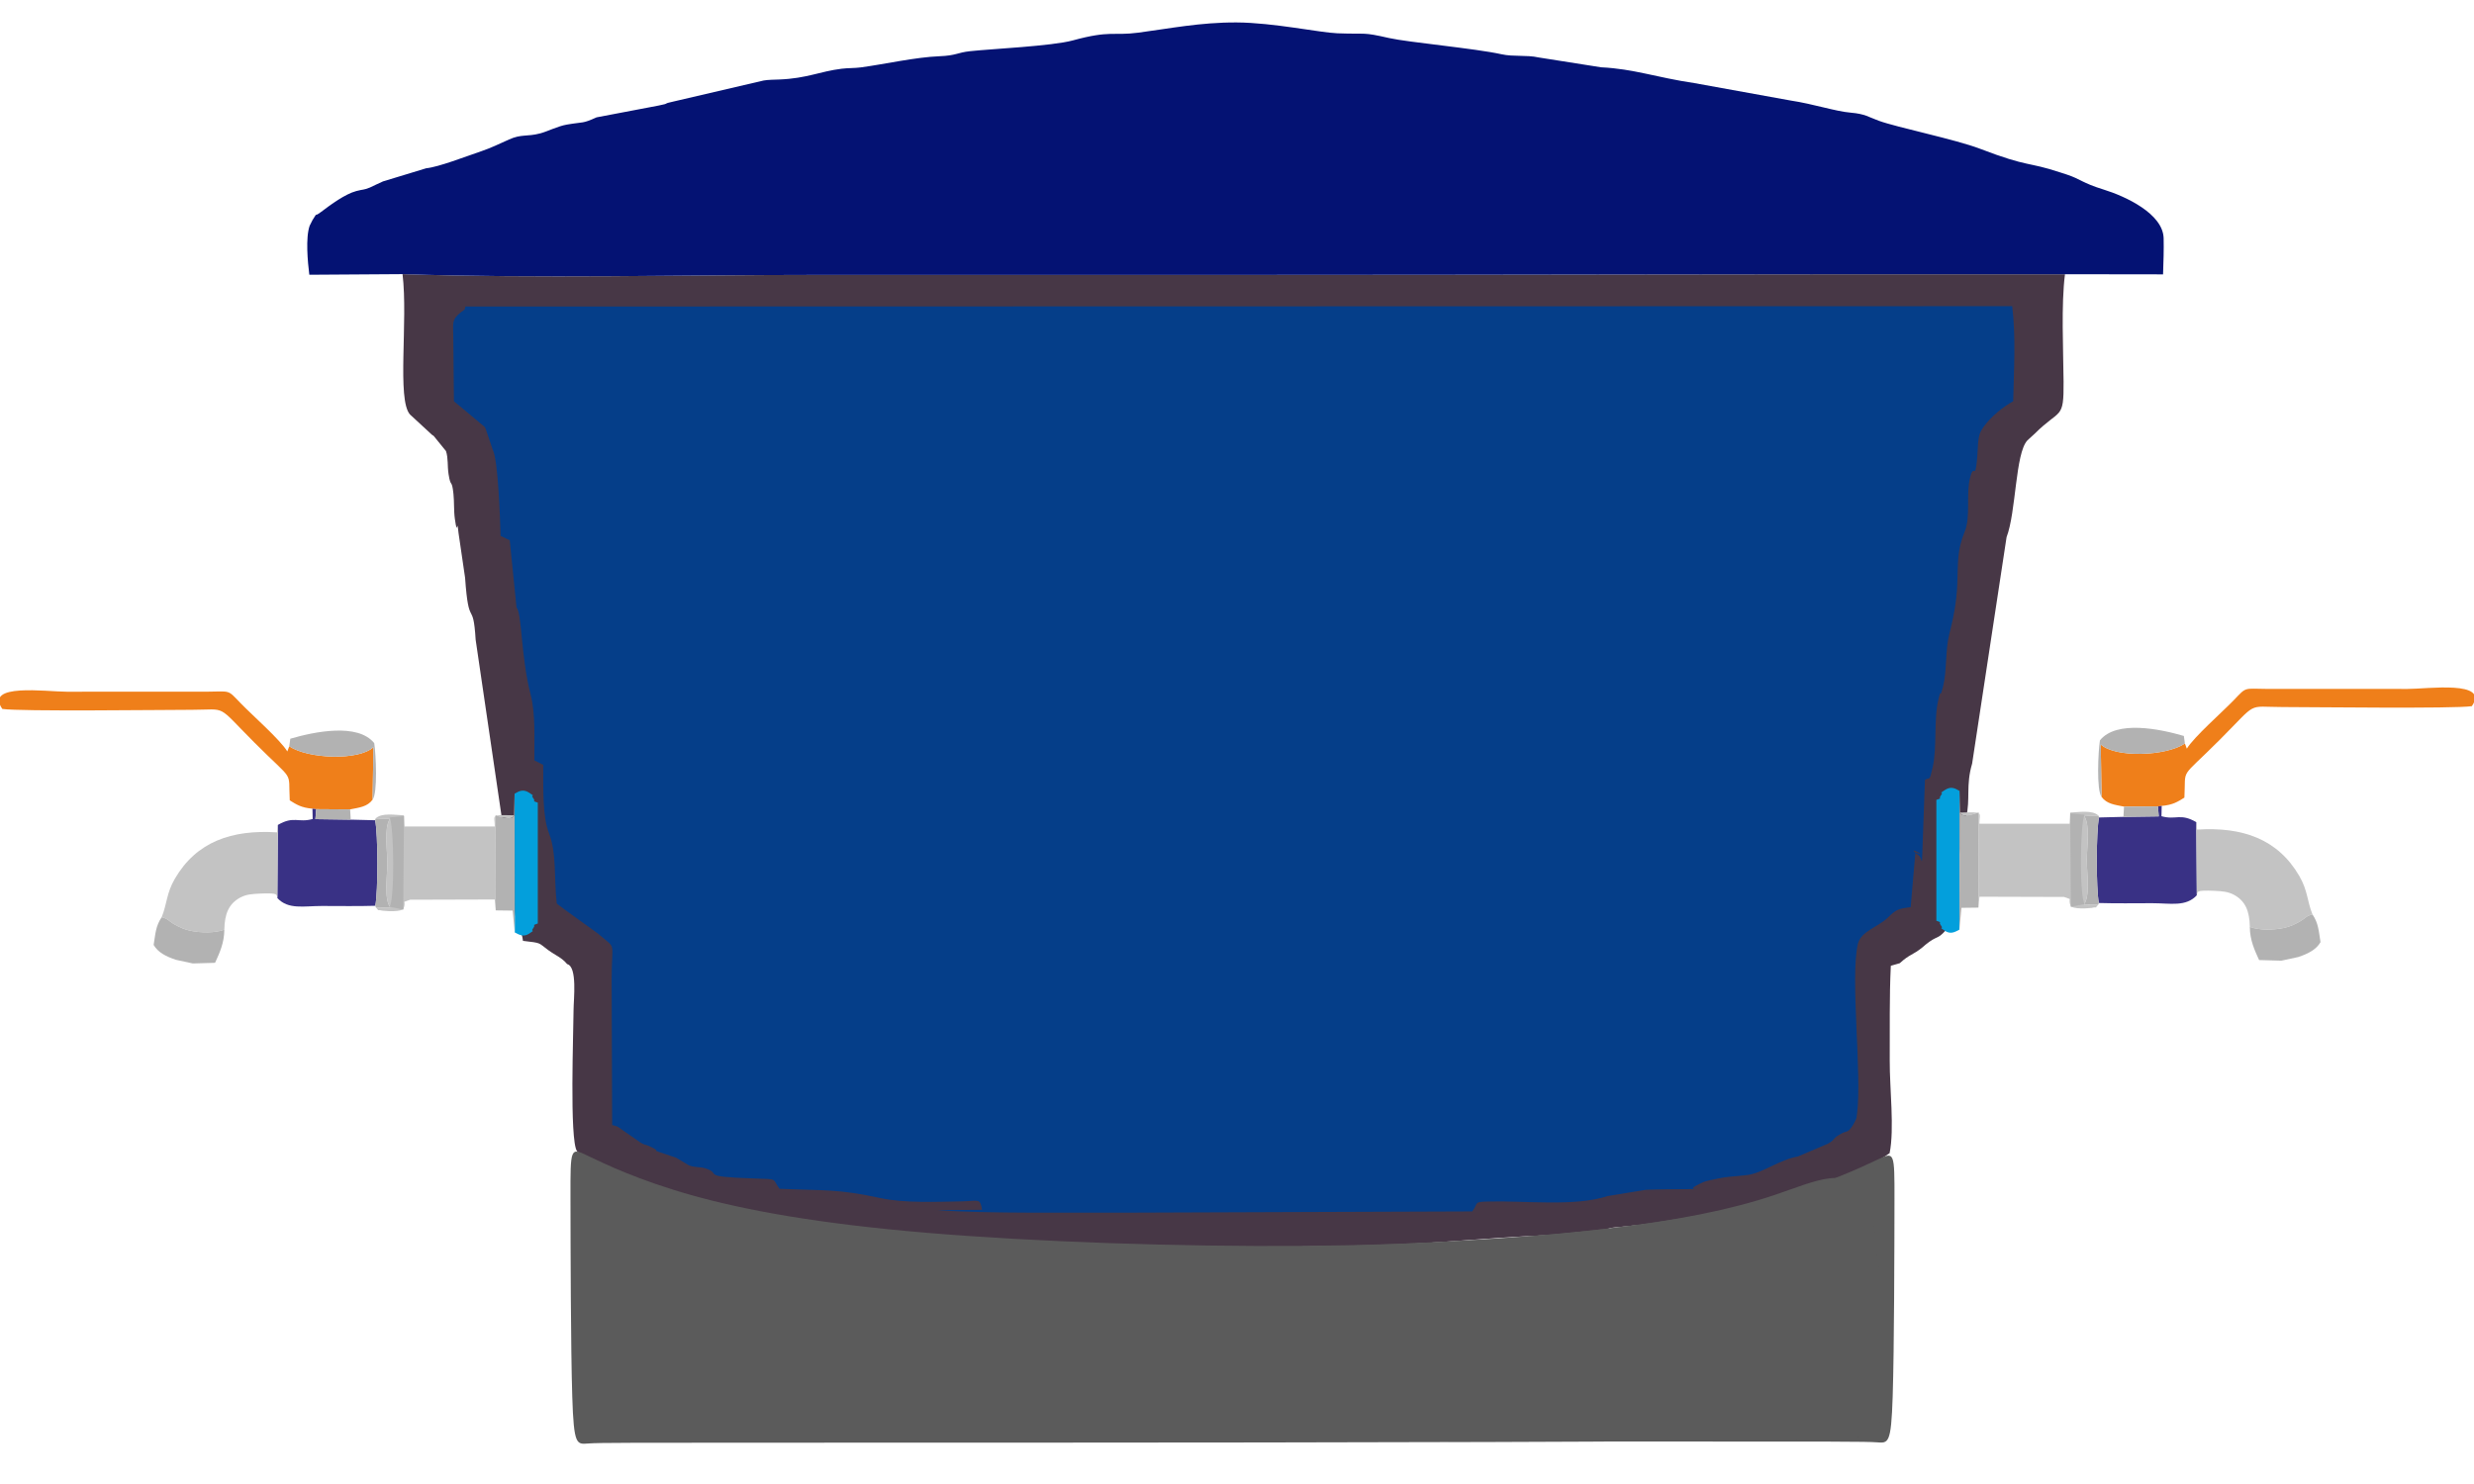 <?xml version="1.0" encoding="UTF-8"?>
<!DOCTYPE svg PUBLIC "-//W3C//DTD SVG 1.1//EN" "http://www.w3.org/Graphics/SVG/1.1/DTD/svg11.dtd">
<!-- Creator: CorelDRAW 2018 -->
<svg xmlns="http://www.w3.org/2000/svg" xml:space="preserve" width="200mm" height="120mm" version="1.1" style="shape-rendering:geometricPrecision; text-rendering:geometricPrecision; image-rendering:optimizeQuality; fill-rule:evenodd; clip-rule:evenodd"
viewBox="0 0 20000 12000"
 xmlns:xlink="http://www.w3.org/1999/xlink">
 <defs>
  <style type="text/css">
   <![CDATA[
    .fil8 {fill:#5B5B5B}
    .fil3 {fill:#EF7F1A}
    .fil4 {fill:#393185}
    .fil6 {fill:#039FDC}
    .fil2 {fill:#041273}
    .fil1 {fill:#053E89}
    .fil0 {fill:#473746}
    .fil7 {fill:#B2B2B2}
    .fil5 {fill:#C3C3C3}
   ]]>
  </style>
 </defs>
 <g id="Layer_x0020_1">
  <path class="fil0" d="M4584.66 7795.74c84.7,21.42 52.03,286.89 52.03,371.9 0.05,158.01 -34.19,1052.02 27.74,1140.89l94.2 86.38c3.4,2.84 8.08,7.47 11.62,10.28l117.95 69.78c193.06,94.04 231.75,120.95 434.18,161.01l94.33 36.36c6.38,3.06 38.05,18.29 44.69,20.75 63.14,23.59 112.44,21.88 187.28,41.86 329.08,87.8 404.29,101.05 742.8,130.34l349.46 66.03c131.9,32.4 277.97,10.9 413.89,28.09l393.85 34.28c438.44,9.98 327.29,47.07 816.63,48.6 161.06,0.5 245.62,26.91 384.05,32.18 142.21,5.46 288.68,1.66 431.61,3.62 571.76,7.79 1150.96,3.96 1722.96,-1.58 529.58,-5.14 1112.99,-67.29 1587.81,-88.02 139.35,-6.08 230.2,-24.63 385.64,-32.53 31.33,-1.58 59.09,-3.08 89.62,-9.75l36.63 -11.22c5.49,-1.68 10.9,-4.55 16.15,-6.24l628.31 -64.31c61.98,-7.39 32.21,-3.35 80.51,-18.69 144.73,-46.06 324.64,-58.99 462.62,-79.45l838.96 -276.6c4.5,-2.41 9.96,-5.94 14.48,-8.43l231.08 -156.57c40.14,-197.2 -0.45,-526.69 0.97,-748.69 1.63,-256.28 -3.7,-511.22 8.78,-766.56l72.24 -20.72c81.78,-75 103.31,-63.3 184.28,-128.93l24.66 -21.34c94.71,-76.48 94.17,-39.1 159.78,-112.49 61.72,-69.03 76.15,-388.15 102.39,-559.15l65.52 -357.86c35.83,-147.11 -4.04,-257.06 48.41,-434l278.4 -1831.18c77.78,-203.21 70.34,-677.69 167.83,-782.01 3.24,-3.48 8.52,-7.71 11.92,-11.06l47.87 -43.88c206.88,-206.64 235.77,-107.14 233.25,-420.9 -2.06,-259.52 -20.21,-620.71 11.36,-868.55 -2228.04,-1.82 -4481.25,5.52 -6718.96,5.52 -1118.43,0 -2236.85,0 -3355.28,0 -1107.5,0 -2268.5,30.23 -3365.07,-6.24 45.78,379.1 -47.48,1016.54 60.67,1135.45l177.37 163.74c3.91,2.89 9.77,6.32 13.71,9.16l99.58 122.66c19.12,59.6 10.36,119.02 20.67,185.96 18.16,117.66 25.87,32.86 39.52,159.35 7.15,66.03 2.01,137.87 11.68,204.62 24.07,166.1 13.41,-37.35 29.75,114.93l52.69 359.77c29.78,425.72 64.88,165.29 85.34,500.72l244.68 1666.27c1.64,5.33 4.05,11.11 5.63,16.36 38.05,125.26 40.56,459.54 83.16,600.09 12.53,41.37 40.25,77.41 49.03,152.22 154.47,18.21 120.2,13.09 202.78,73.63 61.34,44.99 109.68,60.09 154.31,114.15z"/>
  <path class="fil1" d="M3664.33 2722.65l5.33 521.9 246.66 205.83c2.57,4.29 6.48,9.43 8.78,14.09l58.94 173.96c42.23,79.77 59.1,555.05 62.79,695.04l73.96 35.26 54.92 544.77c44.23,43.19 34.4,393.67 113.63,701.19 42.34,164.33 28.47,365.32 30.88,533.77l71.49 36.65c0.86,203.32 -6.91,415.2 47.45,555.69 62.31,161.06 37.94,356.24 61.85,564.72 14.94,14.91 36.87,27.63 44.02,33.6 3.27,2.74 8.89,7.34 12.29,10.34l277.19 200.05c3.86,3.02 8.84,7.6 12.51,10.71 139.53,118.96 98.27,43.16 97.62,357.86l4.15 1179.91c17.81,2.22 39.42,9.99 43.97,12.15l189.23 131.4c28.79,17.72 32.08,10.39 65.55,25.73 148.5,68.2 -73.02,-1.58 218.07,93.93l101.96 60.89c47.64,20.78 88.02,10.71 135.01,25.52 143.63,45.28 -65.82,66.32 396.53,81.91 198.87,6.69 138.38,-2.25 202.67,83.16 377.04,16.61 461.17,-0.69 817.65,75.49 192.97,41.21 447.97,30.2 657.63,26.08 135.08,-2.68 146.14,-29.35 161.83,68.71l-361.85 2.41c410.16,30.23 1097.19,17.56 1535.89,20.45l2788.53 -10.17c54.65,-71.41 5.38,-76.93 133.21,-80.06 296.12,-7.29 699.4,42.76 961.28,-44.13l310.33 -50.55c126.68,-4.88 258.93,-4.16 386.15,-5.6 120.01,-23.83 -127.16,36.28 77.03,-56.45 21.75,-9.88 84.11,-21.47 108.88,-26.85 94.73,-20.57 140.73,-17.67 245.46,-30.23 124.37,-14.92 259.11,-123.66 410.21,-150.25l240.99 -102.28c70.55,-38.51 29.32,-40.68 116.24,-85.87 41.63,-21.64 45.38,1.23 89.62,-67.94 3.69,-5.78 13.6,-23.8 16.38,-30.71 14.44,-35.74 7.39,-2.52 14.84,-56.9 42.68,-312.08 -57.71,-1105.95 7.47,-1376.55 24.34,-101.08 164.38,-136.56 240.29,-210.06 67.77,-65.6 82.5,-73.39 185.96,-85.79l38.37 -442.88c129.41,50.9 -104.53,-74.58 26.27,24.26 28.6,21.6 26,103.09 29.51,-19.66l21.39 -589.91c39.69,-30.36 33.26,27.15 62.98,-105.26 36.1,-160.79 6.45,-384.05 46.03,-546.69 27.95,-114.82 5.25,19.38 36.74,-101.19 32.48,-124.32 17.72,-292.21 50.12,-422.35 29.19,-117.22 59.31,-246.74 65.74,-411.82 6.67,-170.94 -2.38,-271.64 59.33,-419.53 51.07,-122.34 9.14,-302.07 44.29,-438.79 33.45,-130.05 38.59,44.16 57.41,-161.94 6.19,-67.69 1.39,-165.59 32.35,-218.42 47.58,-81.18 141,-165.29 229.18,-219.8 3.67,-2.28 11.46,-6.72 14.48,-8.54 3.06,-1.83 10.26,-4.93 14.68,-8.44 5.38,-256.09 22.6,-514.03 -7.98,-768.78l-12504.04 2.73c-9.56,19.87 4.23,13.69 -14,30.34l-20.94 14.49c-79.1,63.06 -63.78,85.92 -63.38,199.4z"/>
  <path class="fil2" d="M3254.09 2216.66c1096.57,36.47 2257.57,6.24 3365.07,6.24 1118.43,0 2236.85,0 3355.28,0 2237.71,0 4490.92,-7.34 6718.96,-5.52l792.93 1.1c3.48,-97.82 6.8,-203.21 4.66,-291.68 -4.85,-199.4 -310.26,-339.87 -482.92,-393.26 -179.29,-55.4 -186.63,-84.97 -301.69,-122.72 -17.35,-5.7 -38.21,-12.24 -51.19,-16.57 -268.14,-88.98 -250.1,-38.62 -648.93,-191.51 -197.29,-75.62 -669.46,-172.07 -819.36,-226.69 -82.34,-29.99 -109.17,-55.08 -224.71,-64.96 -127.69,-10.92 -294,-69.06 -491.91,-99.18l-773.89 -140.12c-309.59,-45.95 -486.9,-114.82 -752.9,-127.59l-505.78 -79.74c-96.34,-21.55 -202.99,-4.23 -299.09,-25.68 -211.86,-47.26 -756.41,-96.53 -908.39,-130.99 -224.39,-50.85 -169.53,-29.21 -418.31,-38.53 -142.1,-5.3 -516.75,-86.14 -814.8,-87.72 -293.61,-1.53 -545.41,49.83 -796.25,82.74 -202.14,26.51 -222.65,-20.94 -528.25,62.58 -168.37,46 -659.56,68.57 -829.59,86.97 -107,11.59 -110.72,35.42 -248.32,40.94 -196,7.84 -436.08,63.16 -635.27,90.15 -49.78,6.75 -103.28,4.48 -155.17,10.82 -176.38,21.5 -278.64,77.95 -503.18,87.11 -36.26,1.47 -94.26,1.82 -127.94,8.22l-728.78 169.92c-95.54,20.16 -19.38,12.74 -121.43,32.77l-500.24 95.19c-117.06,53.15 -100.14,34.46 -239.56,58.4 -73.96,12.69 -156.3,55.46 -215.55,71.09 -109.55,28.92 -151.83,3.91 -253.02,49.78 -79.95,36.23 -150.05,69.59 -220.77,93.56 -130.4,44.15 -347.88,129.06 -448.5,138.91l-349.06 106.23c-10.92,3.99 -104.7,49.02 -105.47,49.35 -55.7,22.22 -51.9,13.06 -110.24,28.62 -90.69,24.21 -204.87,108.42 -284.63,168.69 -68.93,52.08 -18.99,-10.76 -69.65,66.41l-22.81 45.14c-34.2,97.63 -15.8,293.15 -2.84,396.51l753.49 -4.98z"/>
  <path class="fil3" d="M17662.93 6012.46c-153.53,102.71 -562.36,117.29 -680.43,7.2l6.55 423.85c42.14,57.72 105.64,63.75 181.75,78.97l274.26 -1.84 30.37 -3.89c91.55,-7.85 129.85,-34.15 183.42,-67.08 13.71,-253.75 -45.89,-135.16 286.13,-467.92 313.35,-314.04 212.82,-264.88 504.38,-264.48 244.55,0.34 1389,14.57 1533.14,-7.01 146.77,-211.58 -357.27,-139.33 -519.95,-139.33l-1125.93 -0.09c-204.05,-1.24 -170.72,-20.8 -278.94,91.3 -93.92,97.28 -321.32,296.55 -379.2,391.73l-15.55 -41.41z"/>
  <path class="fil4" d="M17165.88 6605.42l-197.11 4.93c-24.01,113.02 -24.07,577.24 -1.41,691.58 142.73,4.32 288.24,1.54 431.29,1.59 148.12,0.03 272.18,31.27 360.45,-64.12l-4.05 -591.28c-131.2,-75.83 -162.89,-14.63 -281.5,-47.99l1.88 -83.38 -30.37 3.89 6.59 80.82 -285.77 3.96z"/>
  <path class="fil5" d="M15993.64 7339.26l8.64 -88.21 683.39 1.99c82.9,31.37 23.56,-4.49 55.67,78.74 34.46,12.87 65.63,14.46 113.43,13.83 2.34,-0.03 52.46,-3.58 53.98,-3.93 58.56,-13.21 17.3,11.77 54.26,-26.88l-116.17 0.21c51.73,-70.09 23.06,-256.23 23.06,-357.6 0,-101.97 27.81,-282.9 -19.76,-357.4l114.45 -4.4c-49.49,-48.19 -157.6,-27.52 -228.35,-25.18l-5.14 90.57 -729.43 -0.35c-0.2,-96.92 41.75,-94.51 -156.05,-90.23 3.48,1.84 -1.52,52.31 149.12,-0.12l-1.1 768.96z"/>
  <path class="fil5" d="M17759.1 7239.4c9.21,-26.62 -18.04,-43.57 146.2,-35.75 55.63,2.65 105.37,5.61 154.03,31.89 92.28,49.82 126.18,131.24 128.44,259.42 74.39,28.45 191.46,26.72 277.47,8.05 44.13,-9.58 82.62,-26.63 121.95,-48.75 56.85,-31.96 52.48,-47.28 107.21,-59.93 -44.25,-108.19 -37.2,-191.71 -106.98,-311.5 -174.43,-299.38 -459.55,-397.81 -825.65,-374.6l-6.72 -60.11 4.05 591.28z"/>
  <path class="fil6" d="M15653.72 6468.02l0 977.1c58.57,21.71 8.7,0.98 38.48,40.31 23.58,31.14 -27.51,4.64 32.54,42.48 42.7,26.92 74.11,11.95 115.07,-10.54l1.3 -1121.92c-36.71,-21.9 -70.01,-38.18 -116.01,-8.78 -64.2,41.05 -7.44,9.55 -32.96,42.49 -29.56,38.12 20.36,18.25 -38.42,38.86z"/>
  <path class="fil7" d="M18187.77 7494.96c0.32,108.2 39.88,191.04 74.95,268.12l179.86 5.19 136.95 -29.58c84.62,-28.48 145.49,-61.49 179.71,-120.14 -15.04,-91.2 -15.84,-151.48 -64.84,-224.22 -54.73,12.65 -50.36,27.97 -107.21,59.93 -39.33,22.12 -77.82,39.17 -121.95,48.75 -86.01,18.67 -203.08,20.4 -277.47,-8.05z"/>
  <path class="fil7" d="M16989.05 6443.51l-6.55 -423.85c118.07,110.09 526.9,95.51 680.43,-7.2l-8.59 -61.37c-190.79,-55.92 -544.76,-130.12 -678.39,35.58 -14.16,91.07 -28.91,403.47 13.1,456.84z"/>
  <path class="fil7" d="M15839.81 7517.37l16.99 -176.43 136.84 -1.68 1.1 -768.96c-150.64,52.43 -145.64,1.96 -149.12,0.12l-4.51 -174.97 -1.3 1121.92z"/>
  <path class="fil7" d="M16741.34 7331.78l111.42 -21.21c-43.54,-55.13 -36.86,-649.93 -1.62,-722.66l-115.57 -11.25 5.77 755.12z"/>
  <path class="fil7" d="M16963.01 7314.8l4.35 -12.87c-22.66,-114.34 -22.6,-578.56 1.41,-691.58l-4.18 -14.74 -114.45 4.4c47.57,74.5 19.76,255.43 19.76,357.4 0,101.37 28.67,287.51 -23.06,357.6l116.17 -0.21z"/>
  <polygon class="fil7" points="17165.88,6605.42 17451.65,6601.46 17445.06,6520.64 17170.8,6522.48 "/>
  <path class="fil3" d="M2338.32 6034.88c153.52,102.71 562.35,117.29 680.42,7.2l-6.54 423.85c-42.14,57.73 -105.65,63.76 -181.75,78.97l-274.26 -1.84 -30.38 -3.88c-91.55,-7.85 -129.85,-34.16 -183.42,-67.09 -13.71,-253.75 45.89,-135.16 -286.13,-467.92 -313.35,-314.05 -212.82,-264.88 -504.38,-264.48 -244.55,0.34 -1389.01,14.57 -1533.15,-7.01 -146.77,-211.58 357.27,-139.33 519.95,-139.33l1125.94 -0.09c204.05,-1.24 170.72,-20.8 278.94,91.3 93.92,97.28 321.32,296.55 379.2,391.74l15.56 -41.42z"/>
  <path class="fil4" d="M2835.36 6627.84l197.12 4.94c24.01,113.02 24.06,577.24 1.41,691.58 -142.73,4.32 -288.24,1.55 -431.3,1.59 -148.12,0.04 -272.17,31.27 -360.45,-64.12l4.05 -591.29c131.2,-75.82 162.9,-14.63 281.51,-47.99l-1.89 -83.37 30.38 3.88 -6.59 80.83 285.76 3.95z"/>
  <path class="fil5" d="M4007.61 7361.69l-8.64 -88.21 -683.39 1.99c-82.9,31.37 -23.56,-4.49 -55.67,78.74 -34.46,12.87 -65.64,14.46 -113.43,13.83 -2.34,-0.03 -52.46,-3.58 -53.98,-3.93 -58.56,-13.21 -17.31,11.77 -54.27,-26.88l116.18 0.21c-51.73,-70.09 -23.07,-256.23 -23.07,-357.6 0,-101.97 -27.8,-282.9 19.77,-357.4l-114.45 -4.41c49.49,-48.18 157.6,-27.52 228.35,-25.17l5.14 90.56 729.44 -0.35c0.19,-96.92 -41.76,-94.51 156.05,-90.22 -3.48,1.84 1.51,52.31 -149.13,-0.13l1.1 768.97z"/>
  <path class="fil5" d="M2242.14 7261.83c-9.21,-26.62 18.05,-43.57 -146.19,-35.75 -55.64,2.65 -105.37,5.61 -154.04,31.89 -92.28,49.82 -126.18,131.24 -128.44,259.43 -74.39,28.44 -191.46,26.71 -277.47,8.04 -44.13,-9.57 -82.62,-26.62 -121.95,-48.74 -56.85,-31.96 -52.48,-47.29 -107.21,-59.94 44.25,-108.19 37.2,-191.71 106.98,-311.5 174.42,-299.38 459.55,-397.82 825.65,-374.6l6.72 -60.12 -4.05 591.29z"/>
  <path class="fil6" d="M4347.54 6490.44l0 977.11c-58.57,21.72 -8.7,0.98 -38.49,40.31 -23.57,31.14 27.52,4.64 -32.53,42.49 -42.71,26.91 -74.11,11.94 -115.07,-10.54l-1.3 -1121.93c36.7,-21.91 70.01,-38.19 116.01,-8.78 64.2,41.04 7.43,9.55 32.96,42.48 29.55,38.13 -20.36,18.25 38.42,38.86z"/>
  <path class="fil7" d="M1813.47 7517.4c-0.32,108.2 -39.88,191.04 -74.95,268.11l-179.86 5.19 -136.95 -29.57c-84.62,-28.48 -145.49,-61.5 -179.71,-120.15 15.04,-91.19 15.84,-151.48 64.84,-224.22 54.73,12.65 50.36,27.98 107.21,59.94 39.33,22.12 77.82,39.17 121.95,48.74 86.01,18.67 203.08,20.4 277.47,-8.04z"/>
  <path class="fil7" d="M3012.2 6465.93l6.54 -423.85c-118.07,110.09 -526.9,95.51 -680.42,-7.2l8.59 -61.37c190.78,-55.92 544.75,-130.12 678.39,35.58 14.16,91.07 28.91,403.47 -13.1,456.84z"/>
  <path class="fil7" d="M4161.45 7539.81l-17 -176.43 -136.84 -1.69 -1.1 -768.97c150.64,52.44 145.65,1.97 149.13,0.13l4.51 -174.97 1.3 1121.93z"/>
  <path class="fil7" d="M3259.91 7354.21l-111.42 -21.21c43.54,-55.13 36.86,-649.93 1.62,-722.67l115.57 -11.25 -5.77 755.13z"/>
  <path class="fil7" d="M3038.23 7337.23l-4.34 -12.87c22.65,-114.34 22.6,-578.56 -1.41,-691.58l4.18 -14.75 114.45 4.41c-47.57,74.5 -19.77,255.43 -19.77,357.4 0,101.37 -28.66,287.51 23.07,357.6l-116.18 -0.21z"/>
  <polygon class="fil7" points="2835.36,6627.84 2549.6,6623.89 2556.19,6543.06 2830.45,6544.9 "/>
  <path class="fil8" d="M4841.26 9732.29c128.83,-297.44 394.48,-156.52 740.57,-42.41 346.08,114.12 772.6,201.42 1392.53,271.95 619.92,70.55 1433.27,124.34 2423.87,131.84 990.6,7.5 2158.47,-31.28 3035.76,-103.73 877.29,-72.43 1464.02,-178.54 1895.88,-297.2 431.86,-118.64 708.87,-249.84 847.37,-315.44 138.5,-65.6 138.5,-65.6 137.83,331.66 -0.67,397.25 -2,1191.76 -14.43,1582.55 -12.43,390.79 -35.94,377.87 -130.02,371.4 -94.07,-6.46 -258.7,-6.46 -2016.71,-6.46 -1758.01,0 -5109.4,0 -6779.21,-12.93 -1669.82,-12.93 -1658.07,-38.78 -1652.19,-64.63 5.88,-25.86 5.88,-51.72 1.89,-432.55 -4,-380.82 -11.98,-1116.62 116.86,-1414.05z"/>
  <path class="fil8" d="M15085.61 9706.44c-128.83,-302.89 -394.48,-159.39 -740.57,-43.18 -346.08,116.2 -772.6,205.11 -1392.53,276.93 -619.92,71.84 -1433.27,126.62 -2423.87,134.26 -990.6,7.63 -2158.47,-31.85 -3035.76,-105.63 -877.29,-73.77 -1464.02,-181.82 -1895.88,-302.65 -431.86,-120.82 -708.87,-254.42 -847.37,-321.22 -138.5,-66.8 -138.5,-66.8 -137.83,337.73 0.67,404.54 2,1213.61 14.43,1611.57 12.43,397.95 35.94,384.79 130.02,378.2 94.07,-6.58 258.7,-6.58 2016.71,-6.58 1758.01,0 5109.4,0 6779.21,-13.16 1669.82,-13.17 1658.07,-39.49 1652.19,-65.82 -5.88,-26.33 -5.88,-52.66 -1.89,-440.47 4,-387.8 11.98,-1137.1 -116.86,-1439.98z"/>
 </g>
</svg>

